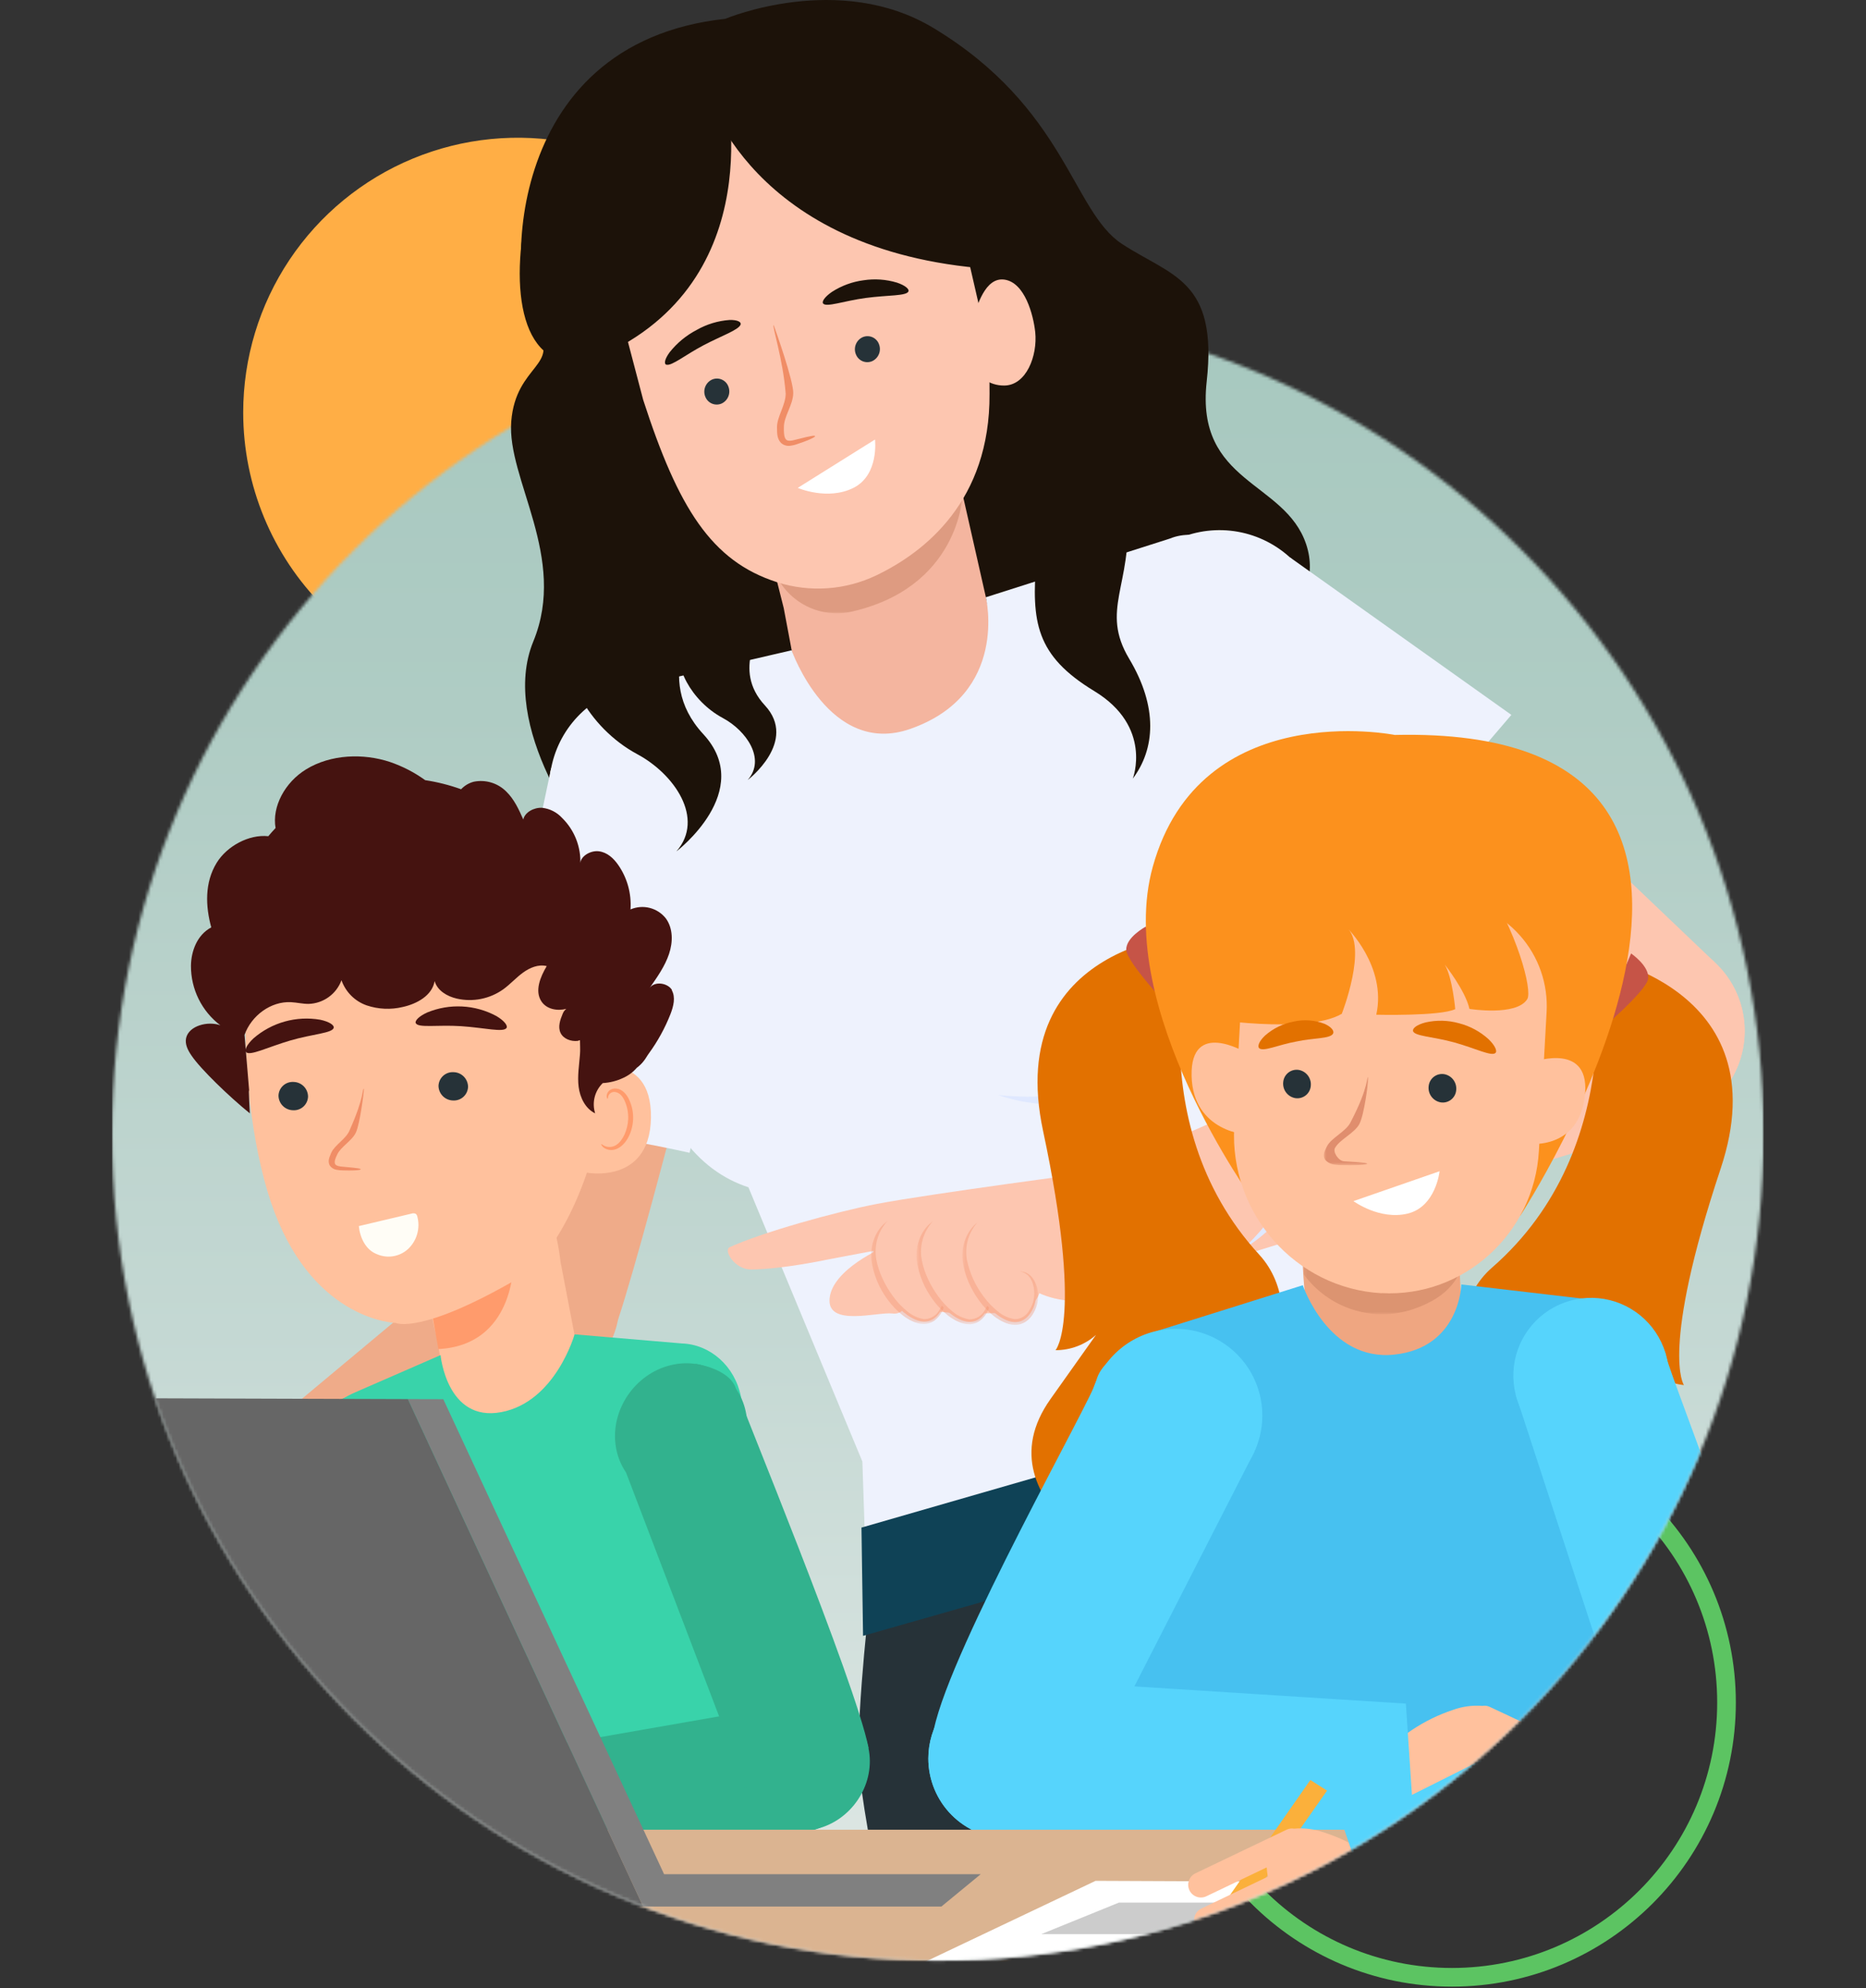 <svg xmlns="http://www.w3.org/2000/svg" width="600" height="639" viewBox="0 0 600 639" fill="none"><rect x="0" y="0" width="600" height="639" fill="#333333" stroke="none"/><mask id="mask0_2212_3980" style="mask-type:luminance" maskUnits="userSpaceOnUse" x="0" y="-64" width="600" height="781"><path d="M600 -63.879H0V716.121H600V-63.879Z" fill="white"></path></mask><g mask="url(#mask0_2212_3980)"><mask id="mask1_2212_3980" style="mask-type:luminance" maskUnits="userSpaceOnUse" x="0" y="-64" width="600" height="781"><path d="M600 -63.879H0V716.121H600V-63.879Z" fill="white"></path></mask><g mask="url(#mask1_2212_3980)"><path d="M78.2 132.551C78.2 115.089 83.378 98.019 93.079 83.5C102.781 68.981 116.57 57.664 132.703 50.982C148.836 44.3 166.588 42.551 183.714 45.958C200.841 49.364 216.573 57.773 228.92 70.121C241.268 82.468 249.677 98.2 253.083 115.327C256.49 132.453 254.742 150.205 248.059 166.338C241.377 182.471 230.06 196.26 215.541 205.962C201.022 215.663 183.952 220.841 166.49 220.841C143.074 220.841 120.617 211.539 104.059 194.982C87.502 178.424 78.2 155.967 78.2 132.551Z" fill="#FFAE45"></path><path d="M466.86 635.441C515.621 635.441 555.15 595.913 555.15 547.151C555.15 498.39 515.621 458.861 466.86 458.861C418.099 458.861 378.57 498.39 378.57 547.151C378.57 595.913 418.099 635.441 466.86 635.441Z" stroke="#5CC462" stroke-width="6" stroke-miterlimit="10"></path></g><mask id="mask2_2212_3980" style="mask-type:luminance" maskUnits="userSpaceOnUse" x="36" y="99" width="532" height="532"><path d="M36 364.541C36 511.181 154.88 630.061 301.52 630.061C448.16 630.061 567.08 511.181 567.08 364.541C567.08 217.901 448.2 99.021 301.56 99.021C154.92 99.021 36 217.891 36 364.541Z" fill="white"></path></mask><g mask="url(#mask2_2212_3980)"><path d="M567.08 99.021H36.04V630.061H567.08V99.021Z" fill="url(#paint0_linear_2212_3980)"></path></g><mask id="mask3_2212_3980" style="mask-type:luminance" maskUnits="userSpaceOnUse" x="0" y="-64" width="568" height="695"><path d="M47.42 -63.879C28.73 -57.699 12.58 -51.389 0 -45.069V220.791C18.48 278.681 36 332.121 36 364.541C36 511.181 154.88 630.061 301.52 630.061C448.16 630.061 567.08 511.181 567.08 364.541C567.08 259.621 572.87 48.031 522.44 -63.879H47.42Z" fill="white"></path></mask><g mask="url(#mask3_2212_3980)"><path d="M399.5 656.361V656.431C401.39 659.091 447.35 781.431 487.55 888.821C516.21 881.471 542.12 865.271 572.08 861.161L526.08 669.541C520.4 625.741 484.58 611.781 453.08 611.771C426.8 611.771 408.7 632.711 404.92 637.291L399.51 656.351" fill="#FDC6B0"></path><path d="M276.83 572.881C274.18 561.881 279.33 516.951 279.33 516.951L364.89 471.511L455.41 449.961C455.41 449.961 467.92 460.291 494.61 499.201C538.86 563.721 603.88 843.301 603.88 843.301L347.44 919.011C347.44 919.011 278.93 601.611 276.83 572.881Z" fill="#263238"></path><path d="M233.37 5.991C233.37 5.991 269.8 -9.309 300.13 8.991C342.7 34.661 344.77 67.921 360.75 78.381C376.73 88.841 391.65 89.871 388 122.661C384.35 155.451 413.18 154.481 420 174.941C426.82 195.401 401.61 210.561 407 229.071C412.39 247.581 333 292.811 297 305.561C261 318.311 203.43 285.051 195.35 277.561C187.27 270.071 160.38 233.121 171.49 206.121C182.6 179.121 162.93 153.971 164.39 135.451C165.85 116.931 180.87 117.601 171.99 105.531C163.11 93.461 160.31 13.841 233.36 6.031" fill="#1C1209"></path><path d="M242.76 260.051L177.22 246.881L147.17 414.491C165.17 421.971 180.33 417.491 198.64 424.361C209.64 391.361 240.36 266.591 242.76 260.041" fill="#EFAB89"></path><path d="M154 356.911L177.21 246.911L242.74 260.081C241.22 264.221 229.89 333.811 221.74 370.471C200.74 365.811 174.86 361.911 153.98 356.931" fill="#EEF2FD"></path><path d="M242.45 259.391C243.687 252.94 242.984 246.268 240.429 240.217C237.874 234.166 233.581 229.008 228.095 225.397C222.609 221.785 216.175 219.881 209.607 219.926C203.038 219.971 196.631 221.963 191.195 225.65C185.759 229.336 181.538 234.552 179.066 240.638C176.594 246.723 175.982 253.405 177.308 259.838C178.634 266.272 181.837 272.167 186.514 276.78C191.19 281.392 197.129 284.514 203.58 285.751C212.23 287.41 221.185 285.565 228.474 280.621C235.764 275.678 240.791 268.041 242.45 259.391Z" fill="#EEF2FD"></path><path d="M198.64 424.371C199.626 419.281 199.08 414.013 197.071 409.233C195.062 404.454 191.679 400.378 187.352 397.522C183.025 394.665 177.948 393.157 172.764 393.187C167.579 393.218 162.52 394.786 158.227 397.694C153.934 400.601 150.6 404.716 148.648 409.519C146.695 414.322 146.211 419.597 147.258 424.675C148.304 429.753 150.833 434.406 154.526 438.046C158.218 441.686 162.907 444.148 168 445.121C171.38 445.77 174.854 445.746 178.224 445.052C181.595 444.358 184.796 443.006 187.644 441.075C190.492 439.143 192.931 436.669 194.823 433.795C196.715 430.92 198.022 427.701 198.67 424.321" fill="#EFAB89"></path><path d="M308.26 153.321L323.73 221.621C323.73 221.621 336.73 279.931 298.73 282.741C264.53 285.291 259.58 236.061 259.57 236.031L254.57 209.031L252 195.411C252 195.411 249.59 185.801 246.49 173.541C245.34 168.981 244.1 164.051 242.85 159.111C240.1 136.111 251.03 116.961 267.73 115.201C284.73 113.401 302.63 130.131 308.26 153.321Z" fill="#F4B59F"></path><g opacity="0.48"><mask id="mask4_2212_3980" style="mask-type:luminance" maskUnits="userSpaceOnUse" x="246" y="145" width="64" height="53"><path d="M309.53 145.941H246.48V197.131H309.53V145.941Z" fill="white"></path></mask><g mask="url(#mask4_2212_3980)"><path d="M309.53 158.951C309.53 158.951 308.73 189.291 272.66 196.821H272.58C266.943 197.737 261.173 196.397 256.515 193.093C251.858 189.788 248.688 184.784 247.69 179.161C247.34 177.271 246.94 175.371 246.48 173.531C246.57 163.241 250.48 154.361 256.98 150.771C267.41 145.021 302.9 141.061 309.54 158.931" fill="#C68060"></path></g></g><path d="M281.82 184.881C271.825 189.67 260.378 190.461 249.82 187.091C228.74 180.331 218.08 163.251 206.82 128.531L196 87.391C190.78 64.711 203.65 42.211 224.6 37.391L258.89 29.501C279.84 24.681 301.24 39.301 306.46 61.981L316.8 106.921C318.28 113.371 318.15 119.981 318.18 126.601C318.35 160.961 297.4 177.401 281.82 184.881Z" fill="#FDC6B0"></path><path d="M232.67 24.791C232.67 24.791 248.95 85.601 197.67 112.261C146.39 138.921 166.57 20.261 207.5 15.851C246.29 11.681 232.64 24.791 232.64 24.791" fill="#1C1209"></path><path d="M226.23 26.941C226.23 26.941 238.23 77.501 311.16 85.761C368.56 92.261 290.62 -13.999 256.05 4.071C221.48 22.141 226.23 26.931 226.23 26.931" fill="#1C1209"></path><path d="M262.09 140.201C262 139.921 261.56 139.831 256 141.261C254.6 141.651 253.23 141.911 252.66 141.161C252.09 140.411 252 138.881 252.06 137.211C252.06 133.781 255 130.121 255.06 126.351C255.16 122.411 249.46 106.351 248.78 104.481C248.11 104.481 251.78 115.391 252.63 126.481C252.63 130.241 249.81 133.901 249.84 137.331C249.91 138.911 249.68 140.811 251.12 142.331C251.52 142.698 251.997 142.971 252.516 143.13C253.035 143.289 253.583 143.331 254.12 143.251C254.94 143.144 255.746 142.943 256.52 142.651C261.97 140.851 262.15 140.161 262.15 140.161" fill="#F08D66"></path><path d="M264.65 97.521C265.65 98.861 271.31 96.701 278.41 95.751C285.51 94.801 291.55 95.171 292.12 93.611C292.36 92.871 291.04 91.711 288.42 90.831C284.935 89.777 281.258 89.518 277.66 90.071C274.034 90.547 270.56 91.825 267.49 93.811C265.2 95.391 264.22 96.871 264.65 97.521Z" fill="#1C1209"></path><path d="M214.3 117.201C216 117.671 220.42 113.991 226.3 110.911C232.18 107.831 237.47 106.061 238.14 104.301C238.41 103.481 237.14 102.761 234.57 102.831C230.851 103.1 227.24 104.196 224 106.041C220.63 107.796 217.669 110.243 215.31 113.221C213.69 115.441 213.47 116.941 214.25 117.221" fill="#1C1209"></path><path d="M316.31 121.781C318.208 123.182 320.511 123.926 322.87 123.901C329.97 123.901 333.66 114.371 332.87 106.721C332.28 101.251 329.56 90.811 322.98 89.861C316.73 88.961 314.12 98.461 312.75 102.861C312.64 103.211 312.54 103.561 312.44 103.861C313.3 109.861 314.9 115.861 316.35 121.741" fill="#FDC6B0"></path><path d="M234.16 124.121C234.592 125.131 234.619 126.269 234.235 127.298C233.852 128.327 233.087 129.17 232.1 129.651C231.617 129.874 231.093 129.996 230.561 130.011C230.029 130.025 229.5 129.931 229.005 129.735C228.51 129.538 228.061 129.244 227.683 128.868C227.306 128.493 227.009 128.045 226.81 127.551C226.378 126.541 226.351 125.404 226.735 124.374C227.118 123.345 227.883 122.503 228.87 122.021C229.354 121.797 229.878 121.673 230.411 121.658C230.945 121.643 231.475 121.736 231.971 121.933C232.467 122.129 232.917 122.425 233.296 122.801C233.674 123.177 233.971 123.626 234.17 124.121" fill="#263238"></path><path d="M282.58 110.501C283.012 111.511 283.039 112.649 282.655 113.678C282.272 114.707 281.507 115.55 280.52 116.031C280.037 116.254 279.513 116.376 278.981 116.39C278.449 116.405 277.92 116.311 277.425 116.115C276.93 115.918 276.481 115.623 276.103 115.248C275.726 114.873 275.429 114.425 275.23 113.931C274.798 112.921 274.771 111.784 275.154 110.754C275.538 109.725 276.303 108.882 277.29 108.401C277.774 108.177 278.298 108.053 278.831 108.038C279.364 108.023 279.895 108.116 280.391 108.313C280.887 108.509 281.337 108.805 281.716 109.181C282.094 109.557 282.391 110.006 282.59 110.501" fill="#263238"></path><path d="M281.35 141.251L256.51 156.791C256.51 156.791 266.09 160.951 274.41 156.791C282.73 152.631 281.35 141.251 281.35 141.251Z" fill="white"></path><path d="M219.1 365.191C225.21 373.721 232.54 378.911 240.65 381.551L277.29 469.691L277.65 480.491L278.82 515.211L466.6 459.121C466.6 459.121 461.6 445.611 455.31 426.771C448.4 406.211 436.21 367.041 430.65 344.451C423.65 315.881 425.42 275.961 422.23 251.001C421.37 244.251 437.23 227.631 427.35 210.261C417.77 193.331 394.11 165.731 376.11 173.101L317 191.941C317 191.941 324.57 223.081 292.71 234.241C266.65 243.371 254.53 208.981 254.53 208.981L207.18 219.981C193.55 224.461 186.99 245.701 188.27 260.981L212.37 312.121C208.864 320.802 207.642 330.236 208.821 339.523C209.999 348.811 213.538 357.641 219.1 365.171" fill="#EEF2FD"></path><path d="M383.39 321.481C382.546 324.587 381.327 327.579 379.76 330.391C378.205 333.234 376.369 335.914 374.28 338.391C370.078 343.453 364.832 347.547 358.9 350.391C355.932 351.817 352.817 352.914 349.61 353.661C348.02 354.071 346.39 354.271 344.78 354.541C343.161 354.745 341.532 354.862 339.9 354.891C333.438 355.033 327.004 354.017 320.9 351.891C327.15 352.567 333.452 352.607 339.71 352.011L340.86 351.891L342 351.701L344.28 351.351C345.78 351.001 347.28 350.741 348.76 350.281C350.24 349.821 351.69 349.391 353.13 348.901C354.57 348.411 355.97 347.771 357.32 347.071C362.858 344.404 367.889 340.793 372.19 336.401C376.587 331.933 380.355 326.887 383.39 321.401" fill="#DFE8FF"></path><path d="M277.51 525.711L472.79 470.121C467.838 459.758 463.605 449.066 460.12 438.121L277 490.921L277.51 525.711Z" fill="#0F4256"></path><path d="M382.8 466.051L389 487.931L350.37 498.831L344.2 476.951L382.8 466.051ZM386.63 459.211L337.33 473.121L346.52 505.671L395.82 491.761L386.63 459.211Z" fill="#3B76A1"></path><path d="M157.29 399.301L45.61 492.461L59.48 522.191L187.55 442.291C188.74 441.721 157.29 399.291 157.29 399.291" fill="#EFAB89"></path><path d="M62.69 520.591C59.788 522.421 56.409 523.35 52.98 523.261C49.55 523.172 46.224 522.068 43.421 520.09C40.618 518.112 38.464 515.348 37.231 512.146C35.998 508.945 35.741 505.45 36.493 502.103C37.245 498.755 38.971 495.706 41.455 493.339C43.938 490.972 47.068 489.395 50.447 488.805C53.827 488.215 57.305 488.64 60.444 490.026C63.582 491.412 66.239 493.696 68.08 496.591C69.306 498.52 70.14 500.671 70.533 502.923C70.925 505.174 70.87 507.481 70.369 509.711C69.868 511.941 68.932 514.049 67.614 515.917C66.297 517.784 64.623 519.372 62.69 520.591Z" fill="#EFAB89"></path><path d="M169.69 447.121C174.848 447.614 180.036 446.566 184.599 444.11C189.161 441.654 192.893 437.9 195.322 433.324C197.752 428.747 198.77 423.552 198.247 418.397C197.724 413.242 195.685 408.358 192.387 404.362C189.088 400.366 184.679 397.437 179.716 395.947C174.754 394.457 169.461 394.471 164.506 395.989C159.552 397.507 155.159 400.459 151.883 404.473C148.607 408.488 146.594 413.383 146.1 418.541C145.772 421.967 146.122 425.424 147.13 428.714C148.138 432.004 149.784 435.064 151.975 437.718C154.165 440.372 156.857 442.568 159.897 444.182C162.936 445.795 166.264 446.794 169.69 447.121Z" fill="#EFAB89"></path><path d="M284.08 400.861C284.08 400.861 267.75 407.791 266.76 417.191C265.77 426.591 282.21 421.511 287 422.121C291.79 422.731 292.37 415.971 292.37 415.971" fill="#FDC6B0"></path><path d="M353.64 414.871C349.841 414.251 346.311 412.518 343.497 409.892C340.682 407.266 338.709 403.864 337.827 400.118C336.945 396.371 337.194 392.446 338.541 388.84C339.888 385.235 342.275 382.109 345.398 379.859C348.521 377.609 352.241 376.335 356.088 376.198C359.935 376.062 363.736 377.068 367.011 379.091C370.286 381.114 372.888 384.062 374.488 387.563C376.088 391.064 376.614 394.961 376 398.761C375.175 403.859 372.359 408.42 368.171 411.441C363.984 414.462 358.767 415.696 353.67 414.871" fill="#FDC6B0"></path><path d="M353.52 376.441C353.52 376.441 298.47 383.731 282 386.891C268.54 389.471 244.87 396.101 234.61 400.811C232.53 401.811 236.26 408.011 241.5 407.971C251.64 407.901 266.14 404.771 266.14 404.771L282.82 401.621C282.82 401.621 282.29 415.141 292.7 419.201C303.11 423.261 316.18 421.901 324.29 421.901C332.4 421.901 334.21 415.591 334.21 415.591C334.21 415.591 346.81 422.121 362.34 414.311C364.71 413.121 353.53 376.451 353.53 376.451" fill="#FDC6B0"></path><path d="M285.31 392.451C283.804 393.821 282.623 395.509 281.851 397.393C281.08 399.277 280.738 401.309 280.85 403.341C281.1 410.521 287.28 421.161 294.46 424.131C301.64 427.101 304.61 418.191 303.86 414.731" fill="#FDC6B0"></path><g opacity="0.35"><mask id="mask5_2212_3980" style="mask-type:luminance" maskUnits="userSpaceOnUse" x="280" y="392" width="25" height="34"><path d="M304.11 392.451H280.14V425.491H304.11V392.451Z" fill="white"></path></mask><g mask="url(#mask5_2212_3980)"><path d="M285.31 392.451C283.829 394.083 282.739 396.03 282.122 398.146C281.505 400.261 281.378 402.489 281.75 404.661C282.148 406.805 282.82 408.889 283.75 410.861C284.665 412.855 285.785 414.748 287.09 416.511C288.348 418.285 289.838 419.883 291.52 421.261C293.083 422.652 295.007 423.574 297.07 423.921C298.091 423.935 299.097 423.67 299.978 423.153C300.86 422.637 301.583 421.889 302.07 420.991C303.307 419.139 303.936 416.947 303.87 414.721C304.337 417.025 303.983 419.42 302.87 421.491C302.341 422.597 301.556 423.56 300.58 424.301C299.545 425.072 298.291 425.493 297 425.501C295.75 425.468 294.522 425.164 293.4 424.611C293.13 424.481 292.85 424.371 292.58 424.221L291.81 423.761C291.296 423.459 290.802 423.125 290.33 422.761C288.476 421.31 286.833 419.607 285.45 417.701C282.634 413.935 280.818 409.518 280.17 404.861C279.934 402.481 280.277 400.08 281.17 397.861C282.019 395.694 283.452 393.804 285.31 392.401" fill="#F08D66"></path></g></g><path d="M299.91 392.531C298.404 393.901 297.223 395.589 296.451 397.473C295.68 399.357 295.338 401.389 295.45 403.421C295.7 410.601 301.88 421.241 309.06 424.211C316.24 427.181 319.21 418.271 318.46 414.811" fill="#FDC6B0"></path><g opacity="0.35"><mask id="mask6_2212_3980" style="mask-type:luminance" maskUnits="userSpaceOnUse" x="294" y="392" width="25" height="34"><path d="M318.71 392.531H294.74V425.571H318.71V392.531Z" fill="white"></path></mask><g mask="url(#mask6_2212_3980)"><path d="M299.91 392.531C298.428 394.162 297.338 396.11 296.721 398.225C296.104 400.341 295.977 402.569 296.35 404.741C296.747 406.885 297.419 408.969 298.35 410.941C299.262 412.935 300.378 414.828 301.68 416.591C302.938 418.365 304.428 419.963 306.11 421.341C307.673 422.732 309.597 423.654 311.66 424.001C312.681 424.015 313.687 423.75 314.568 423.233C315.45 422.717 316.173 421.969 316.66 421.071C317.897 419.219 318.526 417.028 318.46 414.801C318.927 417.105 318.573 419.5 317.46 421.571C316.931 422.677 316.146 423.64 315.17 424.381C314.135 425.152 312.881 425.573 311.59 425.581C310.34 425.548 309.112 425.244 307.99 424.691C307.72 424.561 307.44 424.451 307.17 424.301L306.4 423.841C305.886 423.539 305.392 423.205 304.92 422.841C303.065 421.39 301.423 419.687 300.04 417.781C297.22 414.017 295.4 409.599 294.75 404.941C294.514 402.561 294.857 400.16 295.75 397.941C296.599 395.773 298.032 393.883 299.89 392.481" fill="#F08D66"></path></g></g><path d="M314.52 392.601C313.014 393.971 311.833 395.659 311.061 397.543C310.29 399.427 309.948 401.459 310.06 403.491C310.31 410.671 316.49 421.311 323.67 424.281C330.85 427.251 333.82 418.341 333.07 414.881" fill="#FDC6B0"></path><g opacity="0.35"><mask id="mask7_2212_3980" style="mask-type:luminance" maskUnits="userSpaceOnUse" x="309" y="392" width="25" height="34"><path d="M333.77 392.601H309.41V425.791H333.77V392.601Z" fill="white"></path></mask><g mask="url(#mask7_2212_3980)"><path d="M314.52 392.601C313.013 394.22 311.901 396.165 311.271 398.285C310.641 400.405 310.511 402.642 310.89 404.821C311.784 409.131 313.629 413.186 316.29 416.691C317.575 418.444 319.081 420.023 320.77 421.391C322.337 422.745 324.253 423.629 326.3 423.941C327.281 423.933 328.241 423.655 329.075 423.138C329.909 422.621 330.585 421.886 331.03 421.011C332.156 419.221 332.691 417.122 332.56 415.011V414.941C332.51 414.241 332.389 413.547 332.2 412.871C332.012 412.187 331.732 411.531 331.37 410.921C331 410.315 330.51 409.791 329.93 409.381C329.328 408.98 328.645 408.713 327.93 408.601C328.691 408.598 329.443 408.765 330.13 409.091C330.818 409.454 331.424 409.954 331.91 410.561C332.375 411.174 332.756 411.847 333.04 412.561C333.336 413.287 333.544 414.046 333.66 414.821V414.751C334.057 417.157 333.623 419.625 332.43 421.751C331.867 422.892 331.032 423.878 330 424.621C328.919 425.388 327.625 425.797 326.3 425.791C325.032 425.74 323.791 425.416 322.66 424.841C322.39 424.711 322.11 424.581 321.84 424.441L321.07 423.971C320.56 423.669 320.069 423.335 319.6 422.971C317.748 421.511 316.118 419.79 314.76 417.861C313.39 415.973 312.242 413.933 311.34 411.781C310.408 409.632 309.795 407.358 309.52 405.031C309.408 403.856 309.431 402.671 309.59 401.501C309.728 400.333 310.024 399.19 310.47 398.101C311.307 395.935 312.722 394.04 314.56 392.621" fill="#F08D66"></path></g></g><path d="M514.68 305.991L350.9 377.691L362.64 414.831L540.17 359.931C536.74 345.471 514.69 306.001 514.69 306.001" fill="#FDC6B0"></path><path d="M362.63 414.831C358.958 415.991 355.025 416.035 351.328 414.96C347.631 413.884 344.336 411.737 341.86 408.789C339.383 405.841 337.836 402.224 337.414 398.397C336.993 394.57 337.715 390.704 339.49 387.287C341.266 383.871 344.014 381.057 347.389 379.203C350.763 377.348 354.611 376.535 358.447 376.868C362.283 377.2 365.934 378.662 368.939 381.069C371.944 383.476 374.168 386.72 375.33 390.391C376.102 392.83 376.385 395.397 376.164 397.945C375.944 400.493 375.223 402.973 374.044 405.243C372.864 407.512 371.249 409.527 369.291 411.173C367.332 412.818 365.069 414.061 362.63 414.831Z" fill="#FDC6B0"></path><path d="M510.59 353.481C506.207 349.462 503.115 344.232 501.704 338.455C500.293 332.678 500.626 326.612 502.663 321.025C504.699 315.437 508.346 310.579 513.144 307.064C517.941 303.549 523.673 301.536 529.614 301.279C535.556 301.022 541.44 302.532 546.523 305.619C551.606 308.706 555.66 313.23 558.172 318.621C560.683 324.011 561.54 330.026 560.634 335.903C559.728 341.781 557.099 347.258 553.08 351.641C550.411 354.552 547.195 356.909 543.615 358.577C540.035 360.245 536.162 361.192 532.216 361.363C528.27 361.533 524.33 360.925 520.619 359.573C516.908 358.221 513.5 356.151 510.59 353.481Z" fill="#FDC6B0"></path><path d="M367.43 227.341C358.43 221.281 392.89 196.431 392.89 196.431L414.89 179.191L551.23 309.121C538.16 326.511 524.33 336.401 510.59 353.451C480.77 337.221 373.95 231.711 367.43 227.311" fill="#FDC6B0"></path><path d="M486 229.761L414.87 179.191L392.87 196.431C392.87 196.431 355.14 220.431 364.11 226.511C367.48 228.781 433.21 291.641 433.21 291.641C448.21 273.811 485.96 229.751 485.96 229.751" fill="#EEF2FD"></path><path d="M510.59 353.481C506.207 349.462 503.115 344.232 501.704 338.455C500.293 332.678 500.626 326.612 502.663 321.025C504.699 315.437 508.346 310.579 513.144 307.064C517.941 303.549 523.673 301.536 529.614 301.279C535.556 301.022 541.44 302.532 546.523 305.619C551.606 308.706 555.66 313.23 558.172 318.621C560.683 324.011 561.54 330.026 560.634 335.903C559.728 341.781 557.099 347.258 553.08 351.641C550.411 354.552 547.195 356.909 543.615 358.577C540.035 360.245 536.162 361.192 532.216 361.363C528.27 361.533 524.33 360.925 520.619 359.573C516.908 358.221 513.5 356.151 510.59 353.481Z" fill="#FDC6B0"></path><path d="M369.42 228.751C364.521 224.259 361.063 218.414 359.486 211.957C357.908 205.5 358.28 198.72 360.556 192.474C362.831 186.228 366.907 180.798 372.269 176.869C377.631 172.94 384.037 170.689 390.678 170.401C397.32 170.113 403.897 171.8 409.579 175.25C415.261 178.7 419.792 183.757 422.6 189.783C425.407 195.808 426.365 202.53 425.353 209.1C424.34 215.67 421.402 221.791 416.91 226.691C413.927 229.945 410.333 232.579 406.332 234.444C402.331 236.308 398.002 237.366 393.592 237.558C389.182 237.749 384.777 237.07 380.63 235.559C376.482 234.048 372.673 231.734 369.42 228.751Z" fill="#EEF2FD"></path><path d="M340.38 124.321C340.38 124.321 360.94 142.941 362.48 165.491C364.02 188.041 353.71 196.051 363.07 211.691C372.43 227.331 371.39 240.691 364.24 250.231C364.24 250.231 370.72 233.531 351.84 222.081C332.96 210.631 331.65 199.841 333.23 179.861" fill="#1C1209"></path><path d="M183.35 174.211C183.35 174.211 188.44 193.921 183.93 204.601C179.42 215.281 188.86 233.761 204.93 242.381C216.8 248.741 226.73 263.021 217.5 273.611C217.5 273.611 243.04 254.181 226.13 235.921C209.22 217.661 225.2 197.641 224.77 194.471" fill="#1C1209"></path><path d="M218.65 187.271C218.65 187.271 221.9 199.851 219.02 206.651C216.14 213.451 222.16 225.251 232.42 230.751C239.99 234.811 246.33 243.921 240.42 250.671C240.42 250.671 256.71 238.281 245.93 226.671C235.15 215.061 245.33 202.251 245.06 200.231" fill="#1C1209"></path><path d="M408.17 324.691C410.364 327.553 412.292 330.609 413.93 333.821C415.598 337.042 417.019 340.385 418.18 343.821C419.363 347.279 420.246 350.832 420.82 354.441C421.375 358.08 421.586 361.763 421.45 365.441C421.167 372.887 418.977 380.135 415.09 386.491C414.626 387.288 414.116 388.056 413.56 388.791C413.01 389.531 412.56 390.311 411.91 390.991C410.744 392.398 409.495 393.733 408.17 394.991C405.547 397.483 402.648 399.667 399.53 401.501C402.134 399.087 404.567 396.494 406.81 393.741C409.026 391.055 410.947 388.138 412.54 385.041C414.13 381.989 415.355 378.76 416.19 375.421C416.65 373.771 416.95 372.081 417.24 370.421L417.53 367.861C417.63 367.011 417.63 366.141 417.69 365.291C417.857 361.836 417.724 358.373 417.29 354.941C416.874 351.476 416.23 348.042 415.36 344.661C413.584 337.786 411.174 331.091 408.16 324.661" fill="#DFE8FF"></path><path d="M28.95 589.591C28.95 589.591 17.69 588.771 14.48 589.481C11.27 590.191 1.56 594.121 -3 593.851C-3 593.851 -4.7 597.131 -0.72 598.091C3.413 598.959 7.68 598.976 11.82 598.141C14.46 597.401 14.88 599.471 13.71 601.061C12.54 602.651 2.71 611.791 2.71 611.791C2.71 611.791 -10.09 620.421 -10.23 622.461C-10.233 622.885 -10.146 623.304 -9.975 623.691C-9.804 624.078 -9.553 624.425 -9.238 624.708C-8.924 624.992 -8.553 625.205 -8.15 625.335C-7.747 625.465 -7.321 625.508 -6.9 625.461C-5.9 625.251 5.74 618.851 5.74 618.851L11 614.481C11 614.481 -4.54 629.331 -4.5 631.531C-4.46 633.731 -2.86 634.221 -1.56 634.201C-0.26 634.181 6.52 627.551 6.52 627.551L16.29 619.311L0.75 637.581C0.75 637.581 -0.49 639.511 0.91 640.781C2.31 642.051 4.91 640.831 4.91 640.831L22.7 623.471C22.7 623.471 13.3 633.531 13.6 634.711C14 636.291 15.12 636.811 16.12 636.271C18.12 635.171 26.98 626.441 26.98 626.441L42.84 609.021L45.46 606.481C46.179 605.783 46.749 604.947 47.136 604.022C47.522 603.097 47.717 602.104 47.709 601.102C47.7 600.1 47.489 599.11 47.087 598.192C46.685 597.274 46.101 596.447 45.37 595.761L39 589.721C37.648 588.44 35.863 587.716 34 587.692C32.138 587.668 30.335 588.346 28.95 589.591Z" fill="#FFC19D"></path><path d="M132.89 590.691H132.84L38.84 620.901L30.37 586.121L128.94 547.651C129.84 547.351 129.79 551.651 131.12 551.421C130.88 566.251 132.68 575.911 132.89 590.661" fill="#32B28E"></path><path d="M132.8 589.801H132.75L38.63 619.251L30.42 586.611L129.13 549.331C130.03 549.031 129.95 553.041 131.28 552.861C130.94 566.861 132.68 575.911 132.8 589.811" fill="#32B28E"></path><path d="M132.84 590.201C122.42 592.101 112.92 584.141 111.61 572.411C110.3 560.681 117.68 549.641 128.1 547.741C138.52 545.841 148.02 553.801 149.33 565.531C150.64 577.261 143.26 588.301 132.84 590.201Z" fill="#32B28E"></path><path d="M136.39 460.661C136.03 453.721 125.6 449.661 125.6 449.661L95.6 478.221L113.29 569.731C127.19 568.291 140.49 568.031 154.43 566.111C155.37 544.311 136.63 465.701 136.36 460.651" fill="#32B28E"></path><path d="M154.37 567.191C153.42 578.391 143.45 587.431 132.08 587.391C120.71 587.351 112.28 578.241 113.23 567.041C114.18 555.841 124.15 546.801 135.51 546.841C146.87 546.881 155.31 555.991 154.37 567.191Z" fill="#32B28E"></path><path d="M137.61 469.541C136.61 481.291 126.14 490.791 114.22 490.751C102.3 490.711 93.43 481.121 94.43 469.391C95.43 457.661 105.9 448.141 117.82 448.181C129.74 448.221 138.61 457.791 137.61 469.541Z" fill="#32B28E"></path><path d="M180.24 405.541C179.686 400.756 178.702 396.03 177.3 391.421C175.18 384.471 172.04 374.151 165.64 369.281C156.91 362.641 147.34 370.161 146.76 370.631C136.24 379.241 133.51 402.951 140.42 429.771L145.42 457.941C145.42 457.941 148.78 493.121 172.25 491.121C198.36 488.891 188.32 447.661 188.32 447.661L180.24 405.541Z" fill="#FFC19D"></path><path d="M139.23 423.871C135.72 400.611 142.09 385.461 148.68 385.371C153.89 385.301 160.54 394.621 165.01 406.641C165.01 406.641 165.16 432.351 140.95 433.541L139.23 423.871Z" fill="#FF9B6C"></path><path d="M242.95 472.271L257.36 634.001C257.36 634.001 221.28 668.781 177.29 662.881C133.3 656.981 114.59 640.361 114.59 640.361C114.59 640.361 108.68 568.541 107.49 539.911C106.71 521.011 98.44 496.701 95.93 480.731V480.491C94.887 473.752 96.108 466.858 99.401 460.887C102.694 454.915 107.874 450.205 114.13 447.491L141.66 435.491C141.66 435.491 143.66 457.091 161.15 453.821C178.64 450.551 184.75 428.821 184.75 428.821L219.22 431.741C228.43 432.051 236.28 439.061 238.22 448.741L242.95 472.271Z" fill="#39D3AA"></path><path d="M245.92 505.611L257.36 633.991C257.36 633.991 256.7 634.621 255.45 635.701L244.55 513.431C245.01 510.825 245.463 508.218 245.91 505.611" fill="#39D3AA"></path><path d="M189.94 300.301L187.56 289.501L125.56 277.911C103.34 276.111 79.92 298.911 79.06 321.191C78.11 345.941 81.79 372.471 88.24 389.491C101.55 424.611 127.24 425.151 127.24 425.151C127.24 425.151 135.24 429.151 167.12 410.541C180.69 402.631 192.84 371.711 192.93 356.011L189.94 300.301Z" fill="#FFC19D"></path><path d="M141 348.981C141.021 350.219 141.523 351.401 142.401 352.275C143.278 353.148 144.462 353.646 145.7 353.661C146.307 353.695 146.914 353.607 147.486 353.402C148.058 353.197 148.583 352.88 149.03 352.469C149.478 352.058 149.838 351.561 150.091 351.009C150.343 350.456 150.482 349.858 150.5 349.251C150.482 348.011 149.98 346.827 149.103 345.951C148.225 345.075 147.04 344.577 145.8 344.561C145.193 344.528 144.586 344.616 144.014 344.821C143.442 345.025 142.917 345.343 142.47 345.754C142.022 346.165 141.662 346.661 141.409 347.214C141.157 347.766 141.018 348.364 141 348.971" fill="#263238"></path><path d="M89.55 352.121C89.571 353.36 90.073 354.541 90.951 355.415C91.828 356.288 93.012 356.786 94.25 356.801C94.856 356.835 95.464 356.747 96.036 356.542C96.608 356.337 97.133 356.02 97.58 355.609C98.028 355.198 98.388 354.701 98.641 354.149C98.893 353.596 99.032 352.999 99.05 352.391C99.032 351.151 98.531 349.967 97.653 349.092C96.775 348.216 95.59 347.717 94.35 347.701C93.743 347.668 93.136 347.756 92.564 347.961C91.992 348.165 91.467 348.483 91.02 348.894C90.572 349.305 90.212 349.801 89.959 350.354C89.707 350.906 89.568 351.504 89.55 352.111" fill="#263238"></path><path d="M133.68 328.781C134.4 330.441 140.73 329.281 148.27 329.781C155.81 330.281 161.98 331.901 162.89 330.321C163.29 329.571 162.15 328.041 159.62 326.531C156.227 324.701 152.469 323.649 148.619 323.45C144.77 323.251 140.924 323.911 137.36 325.381C134.67 326.611 133.36 328.021 133.67 328.811" fill="#451310"></path><path d="M107.31 330.271C106.96 332.041 100.53 332.271 93.31 334.391C86.09 336.511 80.36 339.441 79.12 338.121C78.56 337.481 79.34 335.731 81.49 333.711C84.4 331.182 87.836 329.331 91.549 328.293C95.263 327.256 99.16 327.057 102.96 327.711C105.85 328.331 107.44 329.411 107.31 330.251" fill="#451310"></path><path d="M187 343.681C187.56 343.421 209.64 336.551 209.31 359.211C208.98 381.871 186.31 376.861 186.31 376.211C186.31 375.561 187.03 343.681 187.03 343.681" fill="#FFC19D"></path><path d="M201.86 361.061C201.92 360.621 201.96 360.181 201.98 359.731C202.075 357.79 201.733 355.853 200.98 354.061C200.31 352.391 199.26 351.221 198.05 350.991C197.604 350.86 197.127 350.889 196.7 351.071C196.273 351.254 195.923 351.579 195.71 351.991C195.4 352.621 195.53 353.071 195.41 353.111C195.29 353.151 194.93 352.721 195.12 351.791C195.253 351.231 195.574 350.734 196.03 350.381C196.66 349.92 197.446 349.722 198.22 349.831C199.96 349.971 201.51 351.611 202.29 353.401C203.226 355.375 203.666 357.548 203.57 359.731C203.36 364.291 200.96 368.531 197.67 369.431C197.059 369.599 196.419 369.628 195.796 369.516C195.173 369.403 194.583 369.152 194.07 368.781C193.38 368.211 193.26 367.701 193.34 367.661C193.42 367.621 193.73 367.941 194.39 368.261C195.323 368.676 196.381 368.711 197.34 368.361C199.48 367.611 201.34 364.541 201.86 360.991" fill="#FF9B6C"></path><path d="M115.4 394.021L132.3 390.021C132.527 389.933 132.77 389.894 133.014 389.908C133.257 389.922 133.494 389.988 133.71 390.101C133.959 390.329 134.127 390.63 134.19 390.961C134.682 392.812 134.663 394.761 134.135 396.601C133.607 398.442 132.589 400.104 131.19 401.411C129.86 402.622 128.208 403.422 126.433 403.713C124.658 404.004 122.837 403.774 121.19 403.051C117.63 401.691 115.76 397.831 115.38 394.051" fill="#FFFDF6"></path><path d="M116 375.821C116 375.591 115.67 375.411 110.5 374.971C109.19 374.881 107.95 374.701 107.7 373.971C107.45 373.241 107.87 372.141 108.46 370.971C109.6 368.501 113.22 366.621 114.46 363.901C115.7 361.181 116.99 351.411 117.01 349.901C116.43 349.741 117.31 352.291 112.36 363.361C111.17 366.091 107.6 367.981 106.51 370.471C106.06 371.631 105.26 372.951 105.98 374.471C106.225 374.854 106.547 375.18 106.926 375.43C107.305 375.68 107.732 375.847 108.18 375.921C108.915 376.064 109.662 376.135 110.41 376.131C115.6 376.271 115.98 375.821 115.98 375.821" fill="#F08D66"></path><path d="M216.09 318.191C214.79 315.911 210.57 315.191 208.91 317.471C211.35 313.991 213.82 310.471 215.12 306.581C216.42 302.691 216.42 298.361 214.12 295.171C212.81 293.495 210.982 292.301 208.921 291.774C206.86 291.248 204.683 291.419 202.73 292.261C203.084 287.154 201.672 282.081 198.73 277.891C197.28 275.841 195.25 273.891 192.51 273.571C189.77 273.251 186.42 275.281 186.6 277.781C186.729 275.027 186.275 272.276 185.269 269.708C184.263 267.141 182.726 264.815 180.76 262.881C179.08 261.04 176.787 259.874 174.31 259.601C171.72 259.451 168.74 261.021 168.26 263.371C166.84 260.171 165.37 256.891 162.78 254.371C161.436 253.027 159.78 252.036 157.961 251.487C156.141 250.937 154.213 250.846 152.35 251.221C150.787 251.623 149.372 252.463 148.27 253.641C144.524 252.295 140.656 251.317 136.72 250.721C133.259 248.227 129.448 246.259 125.41 244.881C116.88 242.051 106.41 242.351 98.41 247.251C91.59 251.431 87.41 259.251 88.61 266.101C87.79 266.931 87.04 267.841 86.27 268.731C80.04 268.071 72.97 271.911 69.67 277.281C65.74 283.681 66.08 291.281 67.93 298.031C63.32 300.481 61.45 305.751 61.4 310.411C61.388 314.106 62.234 317.752 63.872 321.063C65.51 324.375 67.896 327.26 70.84 329.491C66.84 328.051 60.74 329.621 59.84 333.601C59.4 335.601 60.45 337.601 61.6 339.261C64.52 343.581 73.73 352.461 80.33 357.791C80.2 355.871 80.01 351.121 80.02 350.841C80.037 350.65 80.063 350.46 80.1 350.271L78.62 332.591C80.81 326.391 87.11 321.701 93.62 322.071C95.49 322.171 97.33 322.631 99.2 322.621C101.525 322.557 103.777 321.798 105.667 320.441C107.556 319.085 108.996 317.194 109.8 315.011C110.458 316.882 111.529 318.581 112.932 319.981C114.336 321.382 116.038 322.448 117.91 323.101C121.652 324.358 125.672 324.535 129.51 323.611C134.06 322.611 138.95 319.941 139.75 315.291C140.64 318.361 143.75 320.191 146.85 320.911C149.42 321.501 152.086 321.539 154.672 321.022C157.258 320.505 159.704 319.444 161.85 317.911C164.07 316.301 165.92 314.211 168.14 312.591C170.36 310.971 173.14 309.811 175.8 310.471C173.73 313.941 171.86 318.471 174.1 321.831C175.78 324.361 179.19 324.961 182.1 324.211C181.586 324.609 181.189 325.137 180.95 325.741C180.11 327.741 179.33 329.991 180.24 331.931C181.15 333.871 183.61 334.761 185.75 334.511C186.001 334.445 186.248 334.365 186.49 334.271C186.49 335.801 186.62 337.331 186.49 338.851C186.22 342.341 185.62 345.851 186.06 349.301C186.5 352.751 188.24 356.301 191.37 357.791C190.832 356.104 190.776 354.299 191.209 352.582C191.642 350.864 192.546 349.302 193.82 348.071C196.122 347.935 198.376 347.358 200.46 346.371C202.108 345.62 203.575 344.522 204.76 343.151C205.635 342.506 206.413 341.738 207.07 340.871C207.66 340.131 208.07 339.301 208.64 338.541C211.477 334.654 213.806 330.419 215.57 325.941C216.57 323.371 217.29 320.481 215.99 318.191" fill="#451310"></path><path d="M156.88 571.791C156.88 571.791 149 563.701 146.12 562.121C143.24 560.541 133.36 557.041 130.12 553.781C130.12 553.781 126.68 555.111 129.02 558.471C131.536 561.864 134.718 564.709 138.37 566.831C140.83 568.031 139.78 569.831 137.85 570.261C135.92 570.691 122.49 570.991 122.49 570.991C122.49 570.991 107.19 568.991 105.73 570.401C105.446 570.716 105.231 571.087 105.101 571.49C104.97 571.894 104.926 572.32 104.973 572.741C105.019 573.163 105.154 573.57 105.369 573.935C105.584 574.3 105.874 574.616 106.22 574.861C107.08 575.331 120.06 578.301 120.06 578.301L126.91 578.501C126.91 578.501 105.46 579.331 104.03 581.011C102.6 582.691 103.47 584.121 104.46 584.961C105.45 585.801 114.91 585.341 114.91 585.341L127.69 585.651L103.94 589.011C103.94 589.011 101.74 589.631 101.94 591.511C102.14 593.391 104.94 594.231 104.94 594.231L129.76 593.041C129.76 593.041 116.06 594.341 115.5 595.411C114.75 596.851 115.24 597.991 116.35 598.251C118.6 598.781 131 598.101 131 598.101L154.42 595.581L158.06 595.411C159.057 595.36 160.034 595.108 160.931 594.67C161.828 594.232 162.628 593.618 163.282 592.863C163.936 592.108 164.43 591.229 164.736 590.279C165.041 589.328 165.152 588.326 165.06 587.331L164.26 578.531C164.093 576.689 163.243 574.977 161.877 573.73C160.512 572.483 158.729 571.791 156.88 571.791Z" fill="#FFC19D"></path><path d="M256.13 589.361H256.08L157.93 600.361L156.54 564.631L260.77 546.421C261.72 546.301 260.77 550.421 262.16 550.551C258.98 565.041 258.84 574.861 256.16 589.361" fill="#32B28E"></path><path d="M256.21 588.471H256.16L158.07 598.691L156.49 565.071L260.63 548.071C261.57 547.961 260.7 551.871 262.04 551.961C258.94 565.591 258.85 574.831 256.21 588.481" fill="#32B28E"></path><path d="M256.17 588.871C245.58 588.671 237.85 578.981 238.89 567.231C239.93 555.481 249.36 546.121 259.89 546.321C270.42 546.521 278.21 556.211 277.17 567.961C276.13 579.711 266.71 589.071 256.17 588.871Z" fill="#32B28E"></path><path d="M236.69 446.411C234.69 439.751 223.59 438.291 223.59 438.291L201.26 473.121L240.17 575.001C253.34 570.301 266.17 566.891 279.28 561.721C275.02 540.321 238.15 451.211 236.7 446.371" fill="#32B28E"></path><path d="M279.44 562.821C281.18 573.921 273.63 585.081 262.59 587.741C251.55 590.401 241.18 583.551 239.44 572.451C237.7 561.351 245.25 550.191 256.29 547.541C267.33 544.891 277.7 551.731 279.44 562.831" fill="#32B28E"></path><path d="M240 454.761C241.82 466.411 233.9 478.121 222.31 480.911C210.72 483.701 199.84 476.511 198.01 464.861C196.18 453.211 204.11 441.501 215.7 438.711C227.29 435.921 238.17 443.111 240 454.761Z" fill="#32B28E"></path><path d="M512.08 307.121C512.08 307.121 572.83 316.791 553.26 375.581C533.69 434.371 541.46 445.121 541.46 445.121C536.704 444.608 532.302 442.366 529.09 438.821C529.09 438.821 531.68 443.501 541.33 460.881C561.73 497.621 503.59 515.241 503.59 515.241C503.59 515.241 513.99 492.311 499.01 483.241C470.33 465.901 460.21 424.401 479.72 407.401C524.48 368.401 512.07 307.101 512.07 307.101" fill="#E27100"></path><path d="M524.47 306.411C524.47 306.411 530.57 310.581 529.93 314.611C529.29 318.641 513.59 331.881 513.59 331.881L524.47 306.411Z" fill="#C65447"></path><path d="M383.91 299.991C383.91 299.991 322.47 302.871 335.4 363.471C348.33 424.071 339.4 433.901 339.4 433.901C344.186 433.921 348.813 432.181 352.4 429.011C352.4 429.011 349.31 433.381 337.8 449.581C313.46 483.841 369.29 507.791 369.29 507.791C369.29 507.791 361.5 483.851 377.38 476.511C407.81 462.451 422.45 422.331 404.95 403.271C364.78 359.551 383.9 300.001 383.9 300.001" fill="#E27100"></path><path d="M368.47 297.751C368.47 297.751 361.95 301.221 362.14 305.291C362.33 309.361 376.47 324.291 376.47 324.291L368.47 297.751Z" fill="#C65447"></path><path d="M468.73 395.381C468.893 389.862 468.558 384.34 467.73 378.881C466.46 370.661 464.56 358.431 458.1 351.881C449.27 342.881 437.19 349.881 436.46 350.351C423.13 358.421 416.17 384.871 419.66 416.421C420.033 427.348 420.403 438.271 420.77 449.191C420.77 449.191 418.87 489.611 445.77 491.191C475.77 492.901 471.06 444.491 471.06 444.491L468.73 395.381Z" fill="#EFA681"></path><g opacity="0.48"><mask id="mask8_2212_3980" style="mask-type:luminance" maskUnits="userSpaceOnUse" x="419" y="367" width="52" height="56"><path d="M470.94 367.331H419.22V422.361H470.94V367.331Z" fill="white"></path></mask><g mask="url(#mask8_2212_3980)"><path d="M419.22 409.521C419.02 382.521 428.7 366.401 436.22 367.371C442.15 368.141 465.64 376.791 468.76 391.151C468.76 391.151 479.32 412.471 454.18 420.791C447.909 422.846 441.149 422.862 434.869 420.837C428.588 418.813 423.11 414.851 419.22 409.521Z" fill="#C68060"></path></g></g><path d="M526.6 468.781L528.2 663.341C528.2 663.341 481.75 701.401 429.78 690.121C377.81 678.841 357.06 657.121 357.06 657.121C357.06 657.121 356.93 570.761 358.28 536.461C359.17 513.811 351.64 483.981 350.18 464.661C349.46 455.081 364 430.171 372.65 427.531L418.9 413.031C418.9 413.031 427.14 437.561 448.3 435.331C469.46 433.101 469.89 412.781 469.89 412.781L508.57 417.301C519.57 418.561 521.79 428.481 523.19 440.211L526.6 468.781Z" fill="#47C1F0"></path><path d="M526.93 508.901L528.2 663.351C528.2 663.351 527.35 664.041 525.76 665.211L524.55 518.121C525.357 515.048 526.15 511.978 526.93 508.911" fill="#39D3AA"></path><path d="M443.16 565.521C449.581 558.133 457.87 552.607 467.16 549.521C470.203 548.41 473.45 547.967 476.68 548.221C477.429 548.083 478.203 548.174 478.9 548.481L508.15 562.201C509.108 562.661 509.846 563.478 510.207 564.476C510.568 565.475 510.523 566.576 510.08 567.541C509.643 568.505 508.843 569.257 507.853 569.632C506.863 570.007 505.766 569.974 504.8 569.541L485.54 560.541C485.495 561.546 485.395 562.548 485.24 563.541L506.53 573.541C507.486 574.002 508.223 574.82 508.584 575.818C508.944 576.816 508.9 577.916 508.46 578.881C508.023 579.845 507.223 580.597 506.233 580.972C505.243 581.347 504.146 581.314 503.18 580.881L483.32 571.561C482.94 572.871 482.5 574.161 482.05 575.441L497.42 582.651C498.376 583.113 499.113 583.93 499.474 584.928C499.834 585.926 499.79 587.026 499.35 587.991C498.913 588.955 498.113 589.707 497.123 590.082C496.133 590.457 495.036 590.424 494.07 589.991L479.07 582.931C478.87 583.331 478.66 583.721 478.43 584.101L486.24 587.761C487.196 588.223 487.933 589.04 488.294 590.038C488.654 591.036 488.61 592.135 488.17 593.101C487.733 594.065 486.933 594.817 485.943 595.192C484.953 595.567 483.856 595.534 482.89 595.101L470.54 589.121C469.75 589.301 468.96 589.441 468.17 589.541C461.797 590.507 455.281 589.668 449.36 587.121C438.09 581.961 435.36 574.671 443.16 565.541" fill="#FFC19D"></path><path d="M326.26 589.941L454.73 587.741L452.05 547.491L324.25 539.391C323.11 539.391 326.2 545.921 324.61 546.201C330.15 562.011 321.27 574.051 326.27 589.941" fill="#56D4FC"></path><path d="M298.5 565.121C298.5 560.028 300.01 555.05 302.84 550.815C305.669 546.581 309.691 543.28 314.396 541.331C319.101 539.382 324.279 538.872 329.274 539.866C334.269 540.859 338.857 543.312 342.458 546.913C346.059 550.514 348.512 555.103 349.505 560.098C350.499 565.093 349.989 570.27 348.04 574.975C346.091 579.68 342.79 583.702 338.556 586.531C334.321 589.361 329.343 590.871 324.25 590.871C317.421 590.871 310.871 588.158 306.042 583.329C301.213 578.5 298.5 571.95 298.5 565.121Z" fill="#56D4FC"></path><path d="M352.51 443.751C354.32 435.621 368.24 430.391 368.24 430.391L403.33 466.561L348.58 573.561C332.44 569.091 316.4 560.711 300.3 555.671C305.92 529.041 351.18 449.671 352.5 443.761" fill="#56D4FC"></path><path d="M298.5 565.121C298.5 560.028 300.01 555.05 302.84 550.815C305.669 546.581 309.691 543.28 314.396 541.331C319.101 539.382 324.279 538.872 329.274 539.866C334.269 540.859 338.857 543.312 342.458 546.913C346.059 550.514 348.512 555.103 349.505 560.098C350.499 565.093 349.989 570.27 348.04 574.975C346.091 579.68 342.79 583.702 338.556 586.531C334.321 589.361 329.343 590.871 324.25 590.871C317.421 590.871 310.871 588.158 306.042 583.329C301.213 578.5 298.5 571.95 298.5 565.121Z" fill="#56D4FC"></path><path d="M351.33 446.951C352.902 441.67 356.005 436.974 360.247 433.456C364.488 429.938 369.677 427.757 375.158 427.189C380.639 426.621 386.165 427.69 391.038 430.263C395.911 432.835 399.912 436.795 402.535 441.641C405.157 446.488 406.283 452.003 405.771 457.489C405.259 462.976 403.132 468.187 399.658 472.464C396.184 476.742 391.52 479.893 386.255 481.519C380.99 483.146 375.361 483.174 370.08 481.601C362.999 479.492 357.045 474.657 353.529 468.159C350.013 461.661 349.222 454.033 351.33 446.951Z" fill="#56D4FC"></path><path d="M535.79 436.021C534.2 427.831 520.52 421.121 520.52 421.121L487.37 448.191L524.91 563.121C541.17 559.121 557.86 559.191 574.09 554.611C571.59 528.611 536.94 441.991 535.79 436.041" fill="#56D4FC"></path><path d="M524.91 563.121C523.693 558.326 523.927 553.278 525.581 548.615C527.235 543.953 530.235 539.886 534.202 536.929C538.168 533.973 542.923 532.26 547.864 532.007C552.804 531.754 557.709 532.972 561.957 535.508C566.205 538.044 569.605 541.783 571.726 546.252C573.848 550.721 574.596 555.719 573.876 560.613C573.156 565.508 571 570.079 567.68 573.747C564.361 577.416 560.028 580.017 555.23 581.221C548.809 582.833 542.012 581.833 536.328 578.44C530.644 575.047 526.538 569.538 524.91 563.121Z" fill="#56D4FC"></path><path d="M487.37 448.231C486.153 443.436 486.387 438.388 488.041 433.725C489.695 429.063 492.695 424.996 496.662 422.039C500.628 419.083 505.383 417.37 510.324 417.116C515.264 416.863 520.169 418.082 524.417 420.618C528.665 423.154 532.065 426.893 534.186 431.362C536.308 435.831 537.056 440.829 536.336 445.723C535.616 450.618 533.46 455.189 530.14 458.857C526.821 462.525 522.488 465.127 517.69 466.331C511.269 467.943 504.472 466.943 498.788 463.55C493.104 460.157 488.998 454.648 487.37 448.231Z" fill="#56D4FC"></path><path d="M448.44 236.181C448.44 236.181 385.88 223.711 370.66 278.571C358.05 324.031 403.13 385.941 403.13 385.941L488.83 390.701C488.83 390.701 592.24 232.801 448.43 236.191" fill="#FC911D"></path><path d="M444.25 415.601C416.64 414.071 395.31 389.991 396.86 362.101L399.21 319.841C399.689 310.831 403.715 302.377 410.408 296.327C417.101 290.276 425.917 287.121 434.93 287.551L465.38 289.241C474.375 289.813 482.779 293.919 488.759 300.663C494.739 307.407 497.809 316.242 497.3 325.241L494.82 369.851C493.34 396.451 470.59 417.021 444.25 415.561" fill="#FFC19D"></path><path d="M387 327.181C387 327.181 420 332.541 431.44 325.801C431.44 325.801 439.95 304.141 432.98 297.981C432.98 297.981 445.98 310.571 442.53 326.101C442.53 326.101 463.23 326.611 467.92 324.301C467.92 324.301 467.06 314.301 464.57 310.001C464.57 310.001 471.22 318.391 472.49 324.231C472.49 324.231 487.6 326.671 491.08 321.091C494.56 315.511 470.91 243.951 426.14 261.031C381.37 278.111 375.14 314.331 386.99 327.181" fill="#FC911D"></path><path d="M400.76 338.311C400.31 338.111 382.76 327.541 383.15 345.731C383.54 363.921 401.52 364.951 401.54 364.431C401.56 363.911 400.75 338.321 400.75 338.321" fill="#FFC19D"></path><path d="M493 341.261C493.47 341.111 511.95 334.691 509.53 352.721C507.11 370.751 489.29 367.651 489.33 367.121C489.37 366.591 493 341.261 493 341.261Z" fill="#FFC19D"></path><path d="M459.38 349.011C459.225 350.212 459.537 351.426 460.251 352.403C460.966 353.38 462.029 354.045 463.22 354.261C463.801 354.357 464.395 354.333 464.966 354.191C465.538 354.049 466.074 353.792 466.542 353.435C467.01 353.078 467.401 352.629 467.689 352.116C467.978 351.603 468.158 351.037 468.22 350.451C468.375 349.251 468.063 348.036 467.349 347.059C466.634 346.082 465.571 345.417 464.38 345.201C463.799 345.107 463.206 345.132 462.635 345.274C462.064 345.417 461.529 345.674 461.061 346.031C460.593 346.388 460.202 346.836 459.913 347.348C459.625 347.86 459.443 348.426 459.38 349.011Z" fill="#263238"></path><path d="M412.62 347.651C412.465 348.852 412.777 350.066 413.491 351.043C414.206 352.02 415.269 352.686 416.46 352.901C417.041 352.996 417.634 352.971 418.205 352.828C418.776 352.685 419.311 352.428 419.779 352.071C420.247 351.715 420.637 351.267 420.926 350.754C421.215 350.242 421.397 349.676 421.46 349.091C421.615 347.891 421.303 346.676 420.589 345.699C419.874 344.722 418.811 344.057 417.62 343.841C417.039 343.747 416.446 343.772 415.875 343.914C415.304 344.057 414.769 344.315 414.301 344.671C413.833 345.028 413.442 345.476 413.153 345.988C412.864 346.501 412.683 347.066 412.62 347.651Z" fill="#263238"></path><g opacity="0.58"><mask id="mask9_2212_3980" style="mask-type:luminance" maskUnits="userSpaceOnUse" x="425" y="346" width="15" height="29"><path d="M439.96 346.111H425.62V374.461H439.96V346.111Z" fill="white"></path></mask><g mask="url(#mask9_2212_3980)"><path d="M439.61 374.041C439.61 373.801 439.15 373.601 432.16 373.201C430.39 373.121 428.5 370.201 429.25 368.941C430.68 366.261 435.5 364.191 437.08 361.251C438.66 358.311 440 347.761 440 346.121C439.21 345.961 440.51 348.691 434.26 360.681C432.76 363.681 428.02 365.681 426.66 368.421C426.1 369.681 425.07 371.111 426.1 372.721C426.875 373.588 427.944 374.137 429.1 374.261C430.093 374.403 431.096 374.467 432.1 374.451C439.1 374.541 439.6 374.051 439.6 374.051" fill="#C9694B"></path></g></g><path d="M454.32 331.261C454.67 333.031 460.72 333.101 467.57 334.991C474.42 336.881 479.79 339.691 480.92 338.321C481.43 337.661 480.67 335.931 478.63 333.961C475.919 331.499 472.648 329.738 469.1 328.831C465.596 327.859 461.905 327.773 458.36 328.581C455.65 329.281 454.18 330.421 454.36 331.251" fill="#E27100"></path><path d="M404.87 336.851C406.23 338.091 410.95 335.771 416.78 334.721C422.59 333.481 427.63 333.881 428.64 332.181C429.08 331.361 428.18 330.041 425.91 329.031C422.761 327.818 419.324 327.56 416.03 328.291C412.589 328.928 409.385 330.487 406.76 332.801C404.82 334.641 404.27 336.241 404.87 336.861" fill="#E27100"></path><path d="M462.88 376.401L435.2 386.001C435.2 386.001 443.6 392.201 452.65 390.001C461.7 387.801 462.89 376.401 462.89 376.401" fill="white"></path><path d="M28.49 627.591H17.25V836.511H28.49V627.591Z" fill="#090A0E"></path><path d="M486.4 624.581H475.16V882.851H486.4V624.581Z" fill="#090A0E"></path><path d="M106.96 688.391L17.29 630.121V611.031L106.56 665.871L106.96 688.391Z" fill="#090A0E"></path><path d="M462.56 588.011L595.59 646.651L109.76 646.311L7.52 588.011H462.56Z" fill="#DBB491"></path><path d="M8.17 608.841L7.52 588.011L109.72 646.011L109.74 667.431L8.17 608.841Z" fill="#886B57"></path><path d="M419.44 647.061H262.52L352.28 604.441L499.28 605.071L419.44 647.061Z" fill="white"></path><path d="M334.81 621.571L359.81 611.421H472.18C472.18 611.421 449.05 620.781 433.83 625.941C418.61 631.101 367.23 642.121 365.52 638.201C363.81 634.281 378 621.571 378 621.571H334.81Z" fill="#CCCCCC"></path><path d="M339.9 633.941C339.9 636.301 334.49 638.211 327.81 638.211C321.13 638.211 315.72 636.301 315.72 633.941C315.72 631.581 321.13 629.671 327.81 629.671C334.49 629.671 339.9 631.581 339.9 633.941Z" fill="#E27100"></path><path d="M426.7 575.451L389.1 629.001L379.97 636.841L384.2 625.181L421.34 572.031L426.7 575.451Z" fill="#FBB03B"></path><path d="M450.39 604.911C443.749 597.491 435.256 591.97 425.78 588.911C422.675 587.811 419.371 587.388 416.09 587.671C415.33 587.535 414.546 587.629 413.84 587.941L384.38 602.031C383.896 602.262 383.462 602.586 383.104 602.985C382.745 603.384 382.468 603.849 382.29 604.355C382.111 604.861 382.034 605.397 382.062 605.932C382.09 606.468 382.224 606.992 382.455 607.476C382.686 607.96 383.01 608.394 383.409 608.752C383.808 609.111 384.273 609.388 384.779 609.566C385.284 609.745 385.82 609.823 386.356 609.794C386.891 609.766 387.416 609.632 387.9 609.401L407.3 600.121C407.366 601.127 407.486 602.128 407.66 603.121L386.2 613.391C385.245 613.871 384.517 614.706 384.172 615.717C383.826 616.727 383.891 617.833 384.351 618.797C384.812 619.761 385.633 620.505 386.637 620.871C387.64 621.236 388.747 621.193 389.72 620.751L409.72 611.181C410.13 612.501 410.59 613.801 411.08 615.101L395.6 622.511C394.623 622.978 393.871 623.814 393.51 624.835C393.149 625.856 393.208 626.979 393.675 627.956C394.142 628.934 394.978 629.685 395.999 630.046C397.02 630.407 398.143 630.348 399.12 629.881L414.27 622.631C414.48 623.031 414.7 623.431 414.94 623.811L407.07 627.571C406.093 628.038 405.341 628.874 404.98 629.895C404.619 630.916 404.678 632.039 405.145 633.016C405.612 633.994 406.448 634.745 407.469 635.106C408.49 635.467 409.613 635.408 410.59 634.941L423 629.011C423.8 629.181 424.61 629.321 425.41 629.421C431.884 630.339 438.486 629.428 444.47 626.791C455.83 621.481 458.47 614.091 450.4 604.911" fill="#FFC19D"></path><path d="M559.31 579.781L554.74 581.641L445.18 625.941L432.18 587.741L540.41 533.571C541.46 533.131 547.8 538.001 549.41 537.651C550.36 554.381 557.83 563.191 559.31 579.781Z" fill="#56D4FC"></path><path d="M524.91 563.121C523.693 558.326 523.927 553.278 525.581 548.615C527.235 543.953 530.235 539.886 534.202 536.929C538.168 533.973 542.923 532.26 547.864 532.007C552.804 531.754 557.709 532.972 561.957 535.508C566.205 538.044 569.605 541.783 571.726 546.252C573.848 550.721 574.596 555.719 573.876 560.613C573.156 565.508 571 570.079 567.68 573.747C564.361 577.416 560.028 580.017 555.23 581.221C548.809 582.833 542.012 581.833 536.328 578.44C530.644 575.047 526.538 569.538 524.91 563.121Z" fill="#56D4FC"></path><path d="M384.2 625.181V627.141L387.5 625.231V628.121L389.36 626.651L389.1 629.001L379.97 636.841L384.2 625.181Z" fill="#C69C6D"></path><path d="M315.35 602.301H213.53L142.54 449.661L131.15 449.631L206.8 612.711H302.69L315.35 602.301Z" fill="#808080"></path><path d="M37.17 449.331L123.29 612.711H206.8L131.15 449.631L37.17 449.331Z" fill="#666666"></path></g></g><defs><linearGradient id="paint0_linear_2212_3980" x1="301.25" y1="740.601" x2="301.25" y2="100.941" gradientUnits="userSpaceOnUse"><stop stop-color="#F2F2F2"></stop><stop offset="0.11" stop-color="#E7ECEA"></stop><stop offset="0.49" stop-color="#C4D8D3"></stop><stop offset="0.8" stop-color="#AFCCC4"></stop><stop offset="1" stop-color="#A7C8BF"></stop></linearGradient></defs></svg>